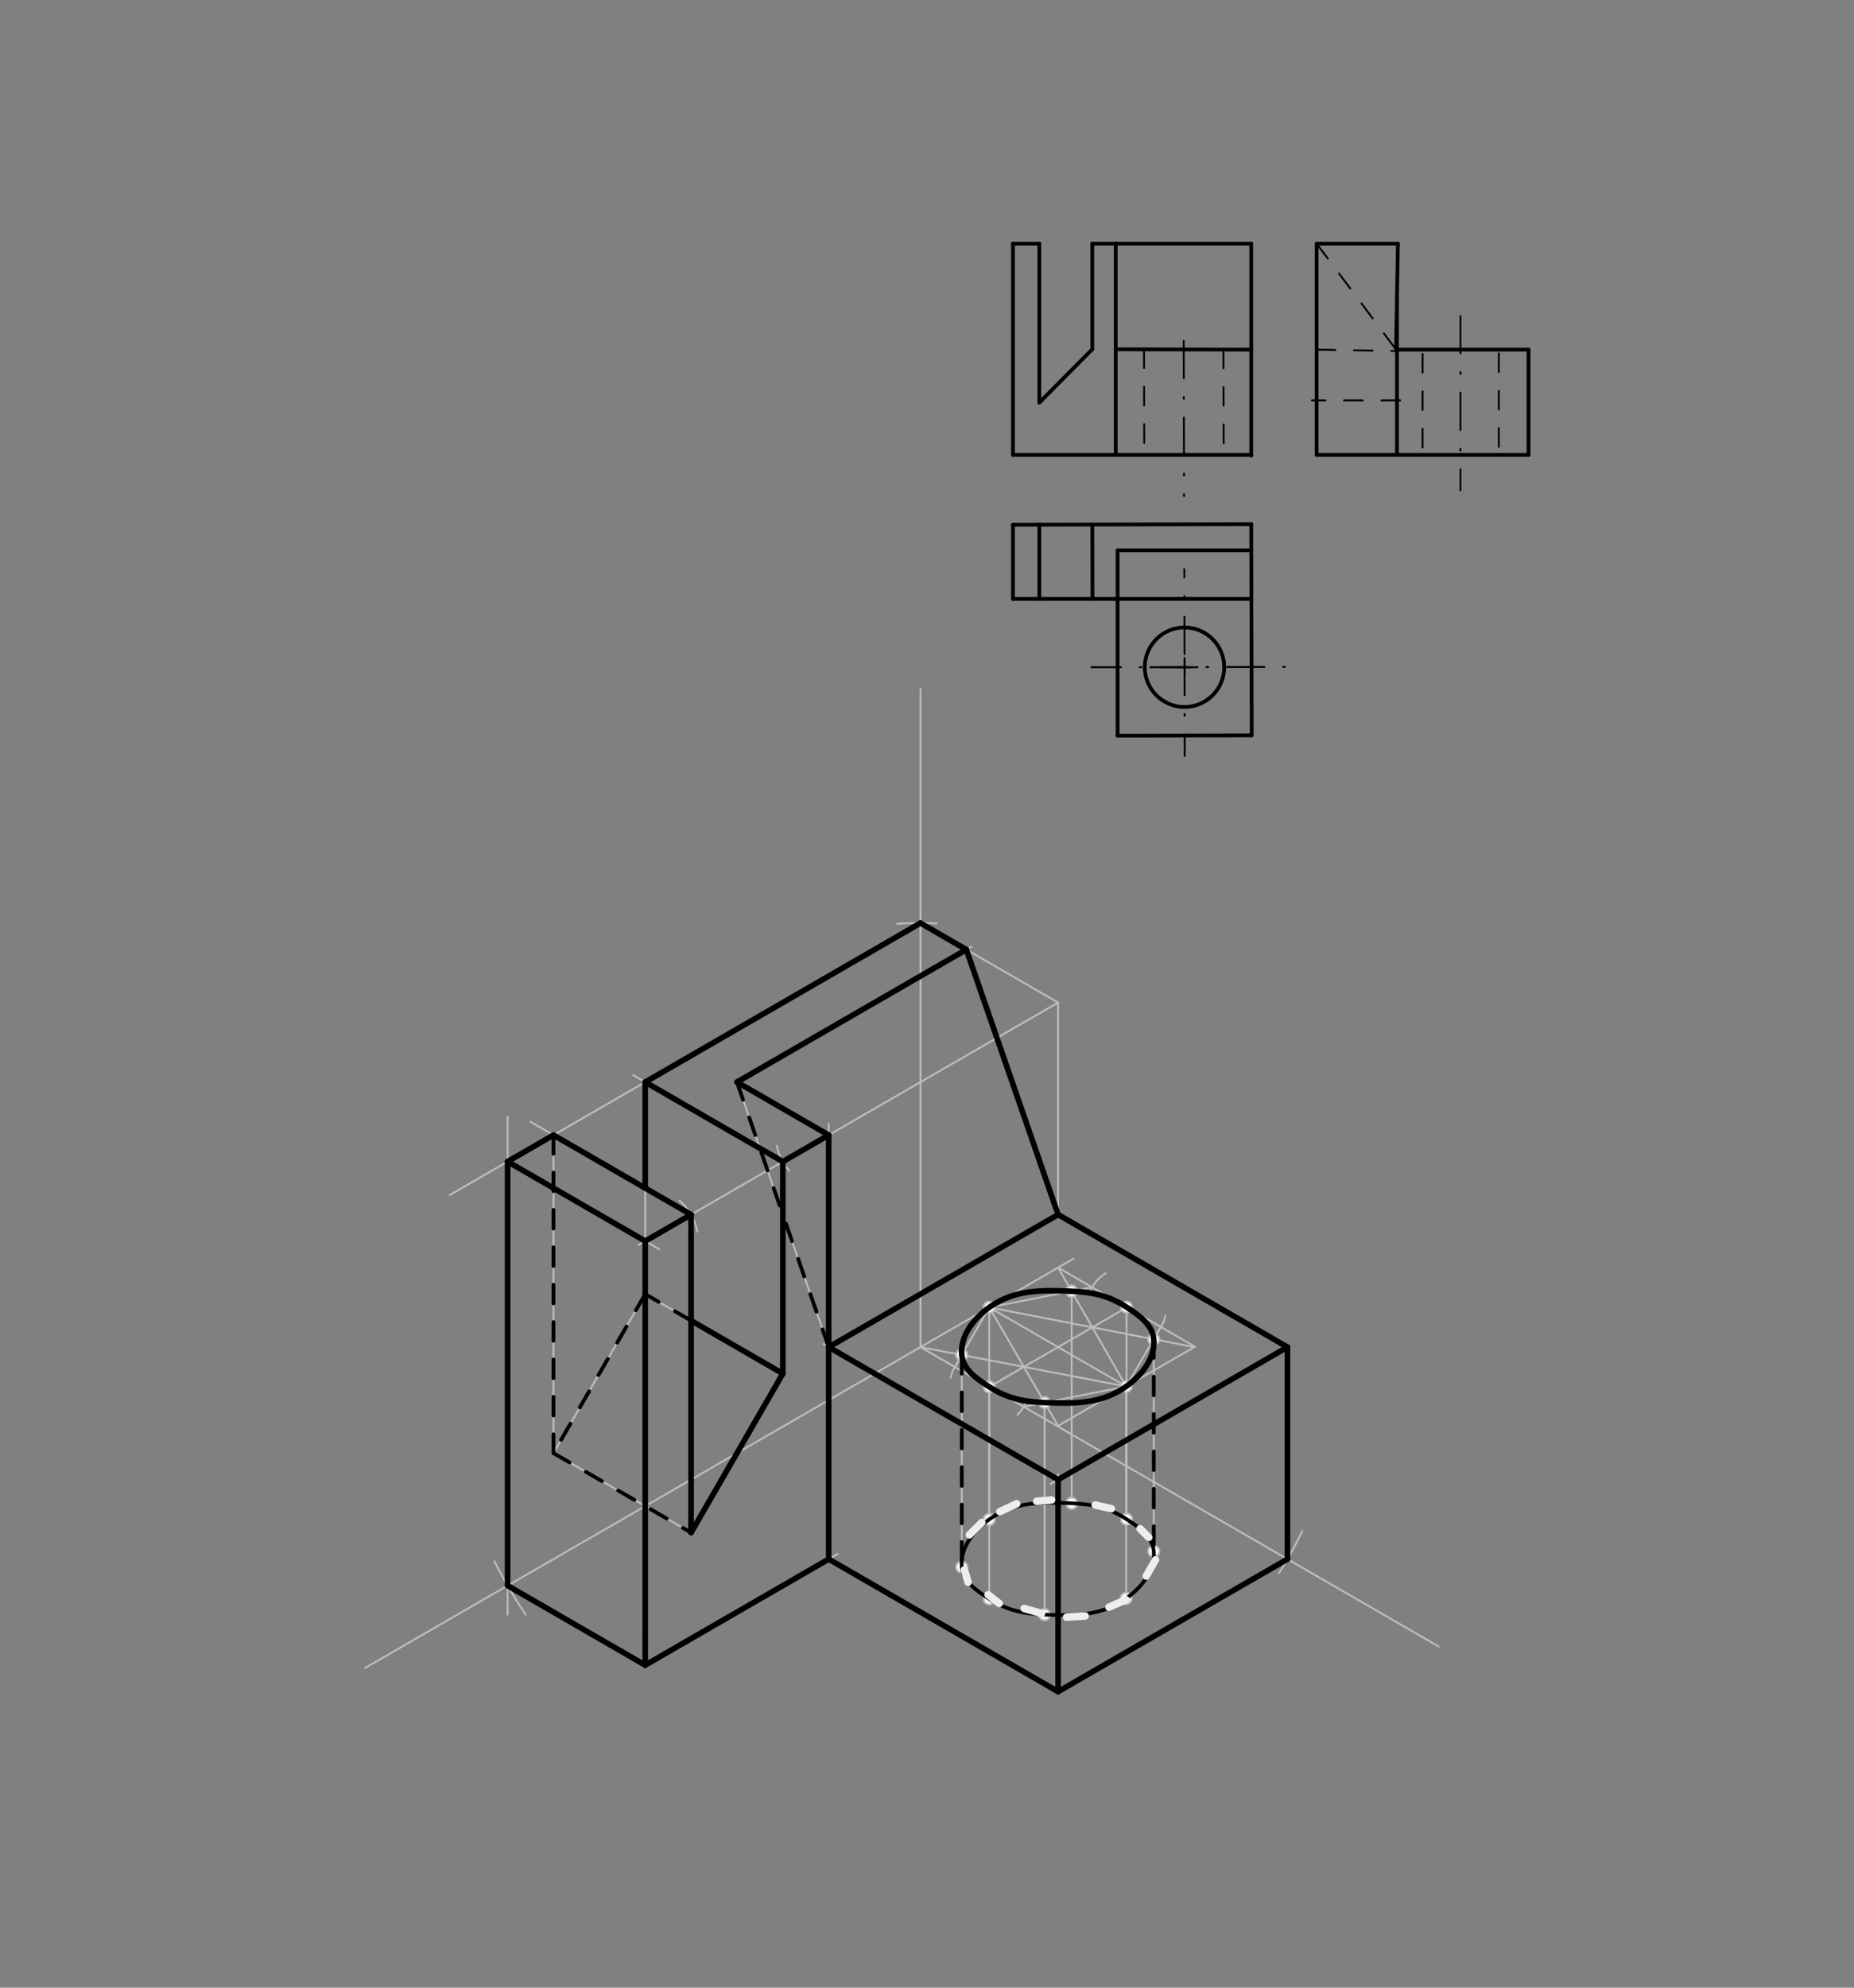 <svg xmlns="http://www.w3.org/2000/svg" class="svg--1it" height="100%" preserveAspectRatio="xMidYMid meet" viewBox="0 0 992.126 1062.992" width="100%"><rect x="0" y="0" width="992.126" height="1062.992" fill="#808080" stroke="none"/><defs><marker id="marker-arrow" markerHeight="16" markerUnits="userSpaceOnUse" markerWidth="24" orient="auto-start-reverse" refX="24" refY="4" viewBox="0 0 24 8"><path d="M 0 0 L 24 4 L 0 8 z" stroke="inherit"></path></marker></defs><g class="aux-layer--1FB"><g class="element--2qn"><line stroke="#BDBDBD" stroke-dasharray="none" stroke-linecap="round" stroke-width="1" x1="492.562" x2="492.562" y1="368.422" y2="720.422"></line></g><g class="element--2qn"><line stroke="#BDBDBD" stroke-dasharray="none" stroke-linecap="round" stroke-width="1" x1="492.562" x2="769.849" y1="720.422" y2="880.514"></line></g><g class="element--2qn"><line stroke="#BDBDBD" stroke-dasharray="none" stroke-linecap="round" stroke-width="1" x1="492.562" x2="195.453" y1="720.422" y2="891.958"></line></g><g class="element--2qn"><line stroke="#000000" stroke-dasharray="20, 10, 1, 10" stroke-linecap="round" stroke-width="1" x1="633.852" x2="633.976" y1="351.823" y2="404.291"></line></g><g class="element--2qn"><line stroke="#000000" stroke-dasharray="20, 10, 1, 10" stroke-linecap="round" stroke-width="1" x1="633.852" x2="633.744" y1="349.823" y2="304.315"></line></g><g class="element--2qn"><line stroke="#000000" stroke-dasharray="20, 10, 1, 10" stroke-linecap="round" stroke-width="1" x1="640.859" x2="584.062" y1="356.816" y2="356.816"></line></g><g class="element--2qn"><line stroke="#000000" stroke-dasharray="20, 10, 1, 10" stroke-linecap="round" stroke-width="1" x1="615.592" x2="689.052" y1="356.816" y2="356.643"></line></g><g class="element--2qn"><path d="M 480.047 493.996 A 226.772 226.772 0 0 1 501.195 493.815" fill="none" stroke="#BDBDBD" stroke-dasharray="none" stroke-linecap="round" stroke-width="1"></path></g><g class="element--2qn"><path d="M 696.874 818.819 A 226.772 226.772 0 0 1 684.517 841.164" fill="none" stroke="#BDBDBD" stroke-dasharray="none" stroke-linecap="round" stroke-width="1"></path></g><g class="element--2qn"><path d="M 264.611 834.98 A 255.118 255.118 0 0 0 281.348 863.508" fill="none" stroke="#BDBDBD" stroke-dasharray="none" stroke-linecap="round" stroke-width="1"></path></g><g class="element--2qn"><line stroke="#BDBDBD" stroke-dasharray="none" stroke-linecap="round" stroke-width="1" x1="492.562" x2="566.209" y1="493.65" y2="536.17"></line></g><g class="element--2qn"><line stroke="#BDBDBD" stroke-dasharray="none" stroke-linecap="round" stroke-width="1" x1="566.209" x2="566.209" y1="536.17" y2="649.556"></line></g><g class="element--2qn"><line stroke="#BDBDBD" stroke-dasharray="none" stroke-linecap="round" stroke-width="1" x1="688.953" x2="688.953" y1="833.808" y2="720.422"></line></g><g class="element--2qn"><line stroke="#BDBDBD" stroke-dasharray="none" stroke-linecap="round" stroke-width="1" x1="688.953" x2="564.256" y1="720.422" y2="648.429"></line></g><g class="element--2qn"><line stroke="#BDBDBD" stroke-dasharray="none" stroke-linecap="round" stroke-width="1" x1="492.563" x2="240.598" y1="493.65" y2="639.122"></line></g><g class="element--2qn"><line stroke="#BDBDBD" stroke-dasharray="none" stroke-linecap="round" stroke-width="1" x1="271.624" x2="271.624" y1="830.281" y2="597.281"></line></g><g class="element--2qn"><line stroke="#BDBDBD" stroke-dasharray="none" stroke-linecap="round" stroke-width="1" x1="566.209" x2="341.62" y1="536.17" y2="665.836"></line></g><g class="element--2qn"><line stroke="#BDBDBD" stroke-dasharray="none" stroke-linecap="round" stroke-width="1" x1="271.624" x2="352.769" y1="621.209" y2="668.058"></line></g><g class="element--2qn"><line stroke="#BDBDBD" stroke-dasharray="none" stroke-linecap="round" stroke-width="1" x1="271.624" x2="271.624" y1="771.281" y2="863.508"></line></g><g class="element--2qn"><line stroke="#BDBDBD" stroke-dasharray="none" stroke-linecap="round" stroke-width="1" x1="271.624" x2="345.27" y1="847.981" y2="890.501"></line></g><g class="element--2qn"><line stroke="#BDBDBD" stroke-dasharray="none" stroke-linecap="round" stroke-width="1" x1="688.953" x2="566.209" y1="833.808" y2="904.674"></line></g><g class="element--2qn"><line stroke="#BDBDBD" stroke-dasharray="none" stroke-linecap="round" stroke-width="1" x1="566.209" x2="442.278" y1="904.674" y2="833.123"></line></g><g class="element--2qn"><line stroke="#BDBDBD" stroke-dasharray="none" stroke-linecap="round" stroke-width="1" x1="345.27" x2="448.254" y1="890.501" y2="831.043"></line></g><g class="element--2qn"><line stroke="#BDBDBD" stroke-dasharray="none" stroke-linecap="round" stroke-width="1" x1="443.465" x2="443.465" y1="833.808" y2="705.281"></line></g><g class="element--2qn"><line stroke="#BDBDBD" stroke-dasharray="none" stroke-linecap="round" stroke-width="1" x1="566.209" x2="443.363" y1="649.556" y2="720.481"></line></g><g class="element--2qn"><line stroke="#BDBDBD" stroke-dasharray="none" stroke-linecap="round" stroke-width="1" x1="345.27" x2="345.27" y1="663.729" y2="890.501"></line></g><g class="element--2qn"><line stroke="#BDBDBD" stroke-dasharray="none" stroke-linecap="round" stroke-width="1" x1="688.953" x2="562.143" y1="720.422" y2="793.636"></line></g><g class="element--2qn"><line stroke="#BDBDBD" stroke-dasharray="none" stroke-linecap="round" stroke-width="1" x1="566.209" x2="566.209" y1="904.674" y2="788.281"></line></g><g class="element--2qn"><line stroke="#BDBDBD" stroke-dasharray="none" stroke-linecap="round" stroke-width="1" x1="566.209" x2="440.713" y1="791.288" y2="718.833"></line></g><g class="element--2qn"><line stroke="#BDBDBD" stroke-dasharray="none" stroke-linecap="round" stroke-width="1" x1="443.465" x2="443.465" y1="720.422" y2="601.003"></line></g><g class="element--2qn"><line stroke="#BDBDBD" stroke-dasharray="none" stroke-linecap="round" stroke-width="1" x1="443.465" x2="394.367" y1="607.036" y2="578.69"></line></g><g class="element--2qn"><line stroke="#BDBDBD" stroke-dasharray="none" stroke-linecap="round" stroke-width="1" x1="394.367" x2="519.868" y1="578.69" y2="506.232"></line></g><g class="element--2qn"><path d="M 363.484 642.009 A 28.346 28.346 0 0 1 373.154 658.63" fill="none" stroke="#BDBDBD" stroke-dasharray="none" stroke-linecap="round" stroke-width="1"></path></g><g class="element--2qn"><path d="M 415.698 612.74 A 28.346 28.346 0 0 0 422.335 625.932" fill="none" stroke="#BDBDBD" stroke-dasharray="none" stroke-linecap="round" stroke-width="1"></path></g><g class="element--2qn"><line stroke="#BDBDBD" stroke-dasharray="none" stroke-linecap="round" stroke-width="1" x1="418.916" x2="338.799" y1="621.209" y2="574.953"></line></g><g class="element--2qn"><line stroke="#BDBDBD" stroke-dasharray="none" stroke-linecap="round" stroke-width="1" x1="369.819" x2="283.898" y1="649.556" y2="599.949"></line></g><g class="element--2qn"><line stroke="#BDBDBD" stroke-dasharray="none" stroke-linecap="round" stroke-width="1" x1="418.916" x2="418.916" y1="621.209" y2="734.595"></line></g><g class="element--2qn"><line stroke="#BDBDBD" stroke-dasharray="none" stroke-linecap="round" stroke-width="1" x1="369.819" x2="369.819" y1="649.556" y2="819.634"></line></g><g class="element--2qn"><line stroke="#BDBDBD" stroke-dasharray="none" stroke-linecap="round" stroke-width="1" x1="418.916" x2="369.819" y1="734.595" y2="819.634"></line></g><g class="element--2qn"><line stroke="#BDBDBD" stroke-dasharray="none" stroke-linecap="round" stroke-width="1" x1="345.27" x2="345.27" y1="578.69" y2="686.281"></line></g><g class="element--2qn"><line stroke="#BDBDBD" stroke-dasharray="none" stroke-linecap="round" stroke-width="1" x1="369.819" x2="296.172" y1="819.634" y2="777.115"></line></g><g class="element--2qn"><line stroke="#BDBDBD" stroke-dasharray="none" stroke-linecap="round" stroke-width="1" x1="418.916" x2="345.27" y1="734.595" y2="692.075"></line></g><g class="element--2qn"><line stroke="#BDBDBD" stroke-dasharray="none" stroke-linecap="round" stroke-width="1" x1="296.172" x2="296.172" y1="607.036" y2="777.115"></line></g><g class="element--2qn"><line stroke="#BDBDBD" stroke-dasharray="none" stroke-linecap="round" stroke-width="1" x1="296.172" x2="345.27" y1="777.115" y2="692.075"></line></g><g class="element--2qn"><line stroke="#BDBDBD" stroke-dasharray="none" stroke-linecap="round" stroke-width="1" x1="517.111" x2="566.209" y1="507.823" y2="649.556"></line></g><g class="element--2qn"><line stroke="#BDBDBD" stroke-dasharray="none" stroke-linecap="round" stroke-width="1" x1="443.465" x2="394.367" y1="720.422" y2="578.69"></line></g><g class="element--2qn"><line stroke="#BDBDBD" stroke-dasharray="none" stroke-linecap="round" stroke-width="1" x1="566.209" x2="603.032" y1="720.422" y2="699.162"></line></g><g class="element--2qn"><line stroke="#BDBDBD" stroke-dasharray="none" stroke-linecap="round" stroke-width="1" x1="566.209" x2="529.386" y1="720.422" y2="741.682"></line></g><g class="element--2qn"><line stroke="#BDBDBD" stroke-dasharray="none" stroke-linecap="round" stroke-width="1" x1="566.209" x2="529.386" y1="720.422" y2="699.162"></line></g><g class="element--2qn"><line stroke="#BDBDBD" stroke-dasharray="none" stroke-linecap="round" stroke-width="1" x1="566.209" x2="603.032" y1="720.422" y2="741.682"></line></g><g class="element--2qn"><line stroke="#BDBDBD" stroke-dasharray="none" stroke-linecap="round" stroke-width="1" x1="492.562" x2="574.485" y1="720.422" y2="673.124"></line></g><g class="element--2qn"><line stroke="#BDBDBD" stroke-dasharray="none" stroke-linecap="round" stroke-width="1" x1="566.209" x2="639.463" y1="677.902" y2="720.195"></line></g><g class="element--2qn"><line stroke="#BDBDBD" stroke-dasharray="none" stroke-linecap="round" stroke-width="1" x1="639.463" x2="566.013" y1="720.195" y2="762.602"></line></g><g class="element--2qn"><line stroke="#BDBDBD" stroke-dasharray="none" stroke-linecap="round" stroke-width="1" x1="602.64" x2="492.562" y1="741.455" y2="720.422"></line></g><g class="element--2qn"><line stroke="#BDBDBD" stroke-dasharray="none" stroke-linecap="round" stroke-width="1" x1="602.64" x2="566.209" y1="741.455" y2="677.902"></line></g><g class="element--2qn"><path d="M 517.52 724.041 A 21.26 21.26 0 0 0 508.701 736.771" fill="none" stroke="#BDBDBD" stroke-dasharray="none" stroke-linecap="round" stroke-width="1"></path></g><g class="element--2qn"><path d="M 549.34 749.016 A 21.26 21.26 0 0 1 544.456 756.677" fill="none" stroke="#BDBDBD" stroke-dasharray="none" stroke-linecap="round" stroke-width="1"></path></g><g class="element--2qn"><path d="M 591.635 680.979 A 21.26 21.26 0 0 0 582.869 691.748" fill="none" stroke="#BDBDBD" stroke-dasharray="none" stroke-linecap="round" stroke-width="1"></path></g><g class="element--2qn"><path d="M 623.576 703.721 A 21.26 21.26 0 0 1 618.883 712.994" fill="none" stroke="#BDBDBD" stroke-dasharray="none" stroke-linecap="round" stroke-width="1"></path></g><g class="element--2qn"><line stroke="#BDBDBD" stroke-dasharray="none" stroke-linecap="round" stroke-width="1" x1="529.386" x2="566.209" y1="699.162" y2="762.489"></line></g><g class="element--2qn"><line stroke="#BDBDBD" stroke-dasharray="none" stroke-linecap="round" stroke-width="1" x1="529.386" x2="639.071" y1="699.162" y2="720.422"></line></g><g class="element--2qn"><line stroke="#BDBDBD" stroke-dasharray="none" stroke-linecap="round" stroke-width="1" x1="529.386" x2="510.974" y1="699.162" y2="731.052"></line></g><g class="element--2qn"><line stroke="#BDBDBD" stroke-dasharray="none" stroke-linecap="round" stroke-width="1" x1="529.386" x2="584.424" y1="699.162" y2="688.419"></line></g><g class="element--2qn"><line stroke="#BDBDBD" stroke-dasharray="none" stroke-linecap="round" stroke-width="1" x1="602.64" x2="621.247" y1="741.455" y2="709.679"></line></g><g class="element--2qn"><line stroke="#BDBDBD" stroke-dasharray="none" stroke-linecap="round" stroke-width="1" x1="602.64" x2="547.797" y1="741.455" y2="752.312"></line></g><g class="element--2qn"><line stroke="#BDBDBD" stroke-dasharray="none" stroke-linecap="round" stroke-width="1" x1="617.414" x2="617.414" y1="716.224" y2="829.61"></line></g><g class="element--2qn"><line stroke="#BDBDBD" stroke-dasharray="none" stroke-linecap="round" stroke-width="1" x1="602.64" x2="602.64" y1="741.455" y2="854.841"></line></g><g class="element--2qn"><line stroke="#BDBDBD" stroke-dasharray="none" stroke-linecap="round" stroke-width="1" x1="559.001" x2="559.001" y1="750.094" y2="863.48"></line></g><g class="element--2qn"><line stroke="#BDBDBD" stroke-dasharray="none" stroke-linecap="round" stroke-width="1" x1="529.386" x2="529.386" y1="741.682" y2="855.068"></line></g><g class="element--2qn"><line stroke="#BDBDBD" stroke-dasharray="none" stroke-linecap="round" stroke-width="1" x1="514.672" x2="514.672" y1="724.647" y2="838.032"></line></g><g class="element--2qn"><line stroke="#BDBDBD" stroke-dasharray="none" stroke-linecap="round" stroke-width="1" x1="529.386" x2="529.386" y1="699.162" y2="812.548"></line></g><g class="element--2qn"><line stroke="#BDBDBD" stroke-dasharray="none" stroke-linecap="round" stroke-width="1" x1="573.464" x2="573.464" y1="690.558" y2="803.944"></line></g><g class="element--2qn"><line stroke="#BDBDBD" stroke-dasharray="none" stroke-linecap="round" stroke-width="1" x1="602.836" x2="602.836" y1="699.049" y2="812.435"></line></g><g class="element--2qn"><circle cx="529.386" cy="699.162" r="3" stroke="#BDBDBD" stroke-width="1" fill="#ffffff"></circle>}</g><g class="element--2qn"><circle cx="573.464" cy="690.558" r="3" stroke="#BDBDBD" stroke-width="1" fill="#ffffff"></circle>}</g><g class="element--2qn"><circle cx="602.836" cy="699.049" r="3" stroke="#BDBDBD" stroke-width="1" fill="#ffffff"></circle>}</g><g class="element--2qn"><circle cx="617.414" cy="716.224" r="3" stroke="#BDBDBD" stroke-width="1" fill="#ffffff"></circle>}</g><g class="element--2qn"><circle cx="602.64" cy="741.455" r="3" stroke="#BDBDBD" stroke-width="1" fill="#ffffff"></circle>}</g><g class="element--2qn"><circle cx="559.001" cy="750.094" r="3" stroke="#BDBDBD" stroke-width="1" fill="#ffffff"></circle>}</g><g class="element--2qn"><circle cx="529.386" cy="741.682" r="3" stroke="#BDBDBD" stroke-width="1" fill="#ffffff"></circle>}</g><g class="element--2qn"><circle cx="514.672" cy="724.647" r="3" stroke="#BDBDBD" stroke-width="1" fill="#ffffff"></circle>}</g><g class="element--2qn"><circle cx="529.386" cy="699.162" r="3" stroke="#BDBDBD" stroke-width="1" fill="#ffffff"></circle>}</g><g class="element--2qn"><circle cx="573.464" cy="690.558" r="3" stroke="#BDBDBD" stroke-width="1" fill="#ffffff"></circle>}</g><g class="element--2qn"><circle cx="514.672" cy="838.032" r="3" stroke="#BDBDBD" stroke-width="1" fill="#ffffff"></circle>}</g><g class="element--2qn"><circle cx="529.386" cy="855.068" r="3" stroke="#BDBDBD" stroke-width="1" fill="#ffffff"></circle>}</g><g class="element--2qn"><circle cx="559.001" cy="863.48" r="3" stroke="#BDBDBD" stroke-width="1" fill="#ffffff"></circle>}</g><g class="element--2qn"><circle cx="602.64" cy="854.841" r="3" stroke="#BDBDBD" stroke-width="1" fill="#ffffff"></circle>}</g><g class="element--2qn"><circle cx="617.414" cy="829.61" r="3" stroke="#BDBDBD" stroke-width="1" fill="#ffffff"></circle>}</g><g class="element--2qn"><circle cx="602.836" cy="812.435" r="3" stroke="#BDBDBD" stroke-width="1" fill="#ffffff"></circle>}</g><g class="element--2qn"><circle cx="573.464" cy="803.944" r="3" stroke="#BDBDBD" stroke-width="1" fill="#ffffff"></circle>}</g><g class="element--2qn"><circle cx="529.386" cy="812.548" r="3" stroke="#BDBDBD" stroke-width="1" fill="#ffffff"></circle>}</g></g><g class="main-layer--3Vd"><g class="element--2qn"><line stroke="#000000" stroke-dasharray="none" stroke-linecap="round" stroke-width="2" x1="669.562" x2="669.562" y1="130.281" y2="243.667"></line></g><g class="element--2qn"><line stroke="#000000" stroke-dasharray="none" stroke-linecap="round" stroke-width="2" x1="669.562" x2="542.062" y1="243.281" y2="243.281"></line></g><g class="element--2qn"><line stroke="#000000" stroke-dasharray="none" stroke-linecap="round" stroke-width="2" x1="542.062" x2="542.062" y1="243.281" y2="130.281"></line></g><g class="element--2qn"><line stroke="#000000" stroke-dasharray="none" stroke-linecap="round" stroke-width="2" x1="542.062" x2="556.177" y1="130.281" y2="130.281"></line></g><g class="element--2qn"><line stroke="#000000" stroke-dasharray="none" stroke-linecap="round" stroke-width="2" x1="556.177" x2="556.177" y1="130.281" y2="215.321"></line></g><g class="element--2qn"><line stroke="#000000" stroke-dasharray="none" stroke-linecap="round" stroke-width="2" x1="556.177" x2="584.523" y1="215.321" y2="186.755"></line></g><g class="element--2qn"><line stroke="#000000" stroke-dasharray="none" stroke-linecap="round" stroke-width="2" x1="584.523" x2="584.523" y1="186.755" y2="130.281"></line></g><g class="element--2qn"><line stroke="#000000" stroke-dasharray="none" stroke-linecap="round" stroke-width="2" x1="584.523" x2="597.062" y1="130.281" y2="130.281"></line></g><g class="element--2qn"><line stroke="#000000" stroke-dasharray="none" stroke-linecap="round" stroke-width="2" x1="597.062" x2="597.062" y1="130.281" y2="243.281"></line></g><g class="element--2qn"><line stroke="#000000" stroke-dasharray="none" stroke-linecap="round" stroke-width="2" x1="669.562" x2="597.062" y1="186.974" y2="186.787"></line></g><g class="element--2qn"><line stroke="#000000" stroke-dasharray="none" stroke-linecap="round" stroke-width="2" x1="669.562" x2="597.062" y1="130.281" y2="130.281"></line></g><g class="element--2qn"><line stroke="#000000" stroke-dasharray="none" stroke-linecap="round" stroke-width="2" x1="704.562" x2="704.562" y1="130.281" y2="243.281"></line></g><g class="element--2qn"><line stroke="#000000" stroke-dasharray="none" stroke-linecap="round" stroke-width="2" x1="704.562" x2="817.948" y1="243.281" y2="243.281"></line></g><g class="element--2qn"><line stroke="#000000" stroke-dasharray="none" stroke-linecap="round" stroke-width="2" x1="817.948" x2="817.948" y1="243.281" y2="186.974"></line></g><g class="element--2qn"><line stroke="#000000" stroke-dasharray="none" stroke-linecap="round" stroke-width="2" x1="817.948" x2="747.062" y1="186.974" y2="186.974"></line></g><g class="element--2qn"><line stroke="#000000" stroke-dasharray="none" stroke-linecap="round" stroke-width="2" x1="747.062" x2="748.063" y1="186.974" y2="130.281"></line></g><g class="element--2qn"><line stroke="#000000" stroke-dasharray="none" stroke-linecap="round" stroke-width="2" x1="748.062" x2="704.562" y1="130.281" y2="130.281"></line></g><g class="element--2qn"><line stroke="#000000" stroke-dasharray="none" stroke-linecap="round" stroke-width="2" x1="669.562" x2="542.062" y1="280.332" y2="280.633"></line></g><g class="element--2qn"><line stroke="#000000" stroke-dasharray="none" stroke-linecap="round" stroke-width="2" x1="542.062" x2="542.062" y1="280.633" y2="320.281"></line></g><g class="element--2qn"><line stroke="#000000" stroke-dasharray="none" stroke-linecap="round" stroke-width="2" x1="542.062" x2="669.562" y1="320.281" y2="320.281"></line></g><g class="element--2qn"><line stroke="#000000" stroke-dasharray="none" stroke-linecap="round" stroke-width="2" x1="669.562" x2="669.829" y1="280.332" y2="393.281"></line></g><g class="element--2qn"><line stroke="#000000" stroke-dasharray="none" stroke-linecap="round" stroke-width="2" x1="669.562" x2="598.059" y1="393.281" y2="393.45"></line></g><g class="element--2qn"><line stroke="#000000" stroke-dasharray="none" stroke-linecap="round" stroke-width="2" x1="598.059" x2="598.059" y1="393.45" y2="294.281"></line></g><g class="element--2qn"><line stroke="#000000" stroke-dasharray="none" stroke-linecap="round" stroke-width="2" x1="598.059" x2="669.63" y1="294.281" y2="294.281"></line></g><g class="element--2qn"><line stroke="#000000" stroke-dasharray="none" stroke-linecap="round" stroke-width="2" x1="556.177" x2="556.177" y1="280.6" y2="320.281"></line></g><g class="element--2qn"><line stroke="#000000" stroke-dasharray="none" stroke-linecap="round" stroke-width="2" x1="584.523" x2="584.617" y1="280.533" y2="320.281"></line></g><g class="element--2qn"><line stroke="#000000" stroke-dasharray="10" stroke-linecap="round" stroke-width="1" x1="704.562" x2="747.049" y1="186.974" y2="187.724"></line></g><g class="element--2qn"><line stroke="#000000" stroke-dasharray="10" stroke-linecap="round" stroke-width="1" x1="761.255" x2="761.255" y1="239.281" y2="182.974"></line></g><g class="element--2qn"><line stroke="#000000" stroke-dasharray="10" stroke-linecap="round" stroke-width="1" x1="802.062" x2="802.062" y1="188.974" y2="245.281"></line></g><g class="element--2qn"><line stroke="#000000" stroke-dasharray="10" stroke-linecap="round" stroke-width="1" x1="704.562" x2="747.062" y1="130.281" y2="186.974"></line></g><g class="element--2qn"><line stroke="#000000" stroke-dasharray="none" stroke-linecap="round" stroke-width="2" x1="747.562" x2="747.562" y1="158.628" y2="243.281"></line></g><g class="element--2qn"><g class="center--1s5"><line x1="629.852" y1="356.823" x2="637.852" y2="356.823" stroke="#000000" stroke-width="1" stroke-linecap="round"></line><line x1="633.852" y1="352.823" x2="633.852" y2="360.823" stroke="#000000" stroke-width="1" stroke-linecap="round"></line><circle class="hit--230" cx="633.852" cy="356.823" r="4" stroke="none" fill="transparent"></circle></g><circle cx="633.852" cy="356.823" fill="none" r="21.26" stroke="#000000" stroke-dasharray="none" stroke-width="2"></circle></g><g class="element--2qn"><line stroke="#000000" stroke-dasharray="10" stroke-linecap="round" stroke-width="1" x1="749.255" x2="702.062" y1="214.128" y2="214.128"></line></g><g class="element--2qn"><line stroke="#000000" stroke-dasharray="20, 10, 1, 10" stroke-linecap="round" stroke-width="1" x1="781.505" x2="781.505" y1="168.974" y2="262.281"></line></g><g class="element--2qn"><line stroke="#000000" stroke-dasharray="10" stroke-linecap="round" stroke-width="1" x1="612.19" x2="612.324" y1="186.826" y2="243.281"></line></g><g class="element--2qn"><line stroke="#000000" stroke-dasharray="10" stroke-linecap="round" stroke-width="1" x1="654.71" x2="654.843" y1="186.936" y2="243.281"></line></g><g class="element--2qn"><line stroke="#000000" stroke-dasharray="20, 10, 1, 10" stroke-linecap="round" stroke-width="1" x1="633.428" x2="633.624" y1="182.283" y2="265.282"></line></g><g class="element--2qn"><line stroke="#000000" stroke-dasharray="none" stroke-linecap="round" stroke-width="3" x1="296.172" x2="369.819" y1="607.036" y2="649.556"></line></g><g class="element--2qn"><line stroke="#000000" stroke-dasharray="none" stroke-linecap="round" stroke-width="3" x1="369.819" x2="345.27" y1="649.556" y2="663.729"></line></g><g class="element--2qn"><line stroke="#000000" stroke-dasharray="none" stroke-linecap="round" stroke-width="3" x1="345.27" x2="271.624" y1="663.729" y2="621.209"></line></g><g class="element--2qn"><line stroke="#000000" stroke-dasharray="none" stroke-linecap="round" stroke-width="3" x1="271.624" x2="296.172" y1="621.209" y2="607.036"></line></g><g class="element--2qn"><line stroke="#000000" stroke-dasharray="none" stroke-linecap="round" stroke-width="3" x1="271.624" x2="271.624" y1="621.209" y2="847.981"></line></g><g class="element--2qn"><line stroke="#000000" stroke-dasharray="none" stroke-linecap="round" stroke-width="3" x1="271.624" x2="345.27" y1="847.981" y2="890.501"></line></g><g class="element--2qn"><line stroke="#000000" stroke-dasharray="none" stroke-linecap="round" stroke-width="3" x1="345.27" x2="345.27" y1="874.281" y2="663.729"></line></g><g class="element--2qn"><line stroke="#000000" stroke-dasharray="none" stroke-linecap="round" stroke-width="3" x1="369.819" x2="369.819" y1="649.556" y2="819.634"></line></g><g class="element--2qn"><line stroke="#000000" stroke-dasharray="none" stroke-linecap="round" stroke-width="3" x1="369.819" x2="418.916" y1="819.634" y2="734.595"></line></g><g class="element--2qn"><line stroke="#000000" stroke-dasharray="none" stroke-linecap="round" stroke-width="3" x1="418.916" x2="418.916" y1="734.595" y2="621.209"></line></g><g class="element--2qn"><line stroke="#000000" stroke-dasharray="none" stroke-linecap="round" stroke-width="3" x1="418.916" x2="345.27" y1="621.209" y2="578.69"></line></g><g class="element--2qn"><line stroke="#000000" stroke-dasharray="none" stroke-linecap="round" stroke-width="3" x1="345.27" x2="492.562" y1="578.69" y2="493.65"></line></g><g class="element--2qn"><line stroke="#000000" stroke-dasharray="none" stroke-linecap="round" stroke-width="3" x1="492.563" x2="517.111" y1="493.65" y2="507.823"></line></g><g class="element--2qn"><line stroke="#000000" stroke-dasharray="none" stroke-linecap="round" stroke-width="3" x1="517.111" x2="394.367" y1="507.823" y2="578.69"></line></g><g class="element--2qn"><line stroke="#000000" stroke-dasharray="none" stroke-linecap="round" stroke-width="3" x1="394.367" x2="443.465" y1="578.69" y2="607.036"></line></g><g class="element--2qn"><line stroke="#000000" stroke-dasharray="none" stroke-linecap="round" stroke-width="3" x1="443.465" x2="443.465" y1="607.036" y2="833.808"></line></g><g class="element--2qn"><line stroke="#000000" stroke-dasharray="none" stroke-linecap="round" stroke-width="3" x1="443.465" x2="345.27" y1="833.808" y2="890.501"></line></g><g class="element--2qn"><line stroke="#000000" stroke-dasharray="none" stroke-linecap="round" stroke-width="3" x1="345.27" x2="345.27" y1="890.501" y2="874.281"></line></g><g class="element--2qn"><line stroke="#000000" stroke-dasharray="none" stroke-linecap="round" stroke-width="3" x1="418.916" x2="369.819" y1="734.595" y2="706.249"></line></g><g class="element--2qn"><line stroke="#000000" stroke-dasharray="none" stroke-linecap="round" stroke-width="3" x1="345.27" x2="345.27" y1="578.69" y2="635.383"></line></g><g class="element--2qn"><line stroke="#000000" stroke-dasharray="none" stroke-linecap="round" stroke-width="3" x1="517.111" x2="566.209" y1="507.823" y2="649.556"></line></g><g class="element--2qn"><line stroke="#000000" stroke-dasharray="none" stroke-linecap="round" stroke-width="3" x1="566.209" x2="443.465" y1="649.556" y2="720.422"></line></g><g class="element--2qn"><line stroke="#000000" stroke-dasharray="none" stroke-linecap="round" stroke-width="3" x1="443.465" x2="566.209" y1="720.422" y2="791.288"></line></g><g class="element--2qn"><line stroke="#000000" stroke-dasharray="none" stroke-linecap="round" stroke-width="3" x1="566.209" x2="566.209" y1="791.288" y2="904.674"></line></g><g class="element--2qn"><line stroke="#000000" stroke-dasharray="none" stroke-linecap="round" stroke-width="3" x1="566.209" x2="443.465" y1="904.674" y2="833.808"></line></g><g class="element--2qn"><line stroke="#000000" stroke-dasharray="none" stroke-linecap="round" stroke-width="3" x1="566.209" x2="688.953" y1="904.674" y2="833.808"></line></g><g class="element--2qn"><line stroke="#000000" stroke-dasharray="none" stroke-linecap="round" stroke-width="3" x1="688.953" x2="688.953" y1="833.808" y2="720.422"></line></g><g class="element--2qn"><line stroke="#000000" stroke-dasharray="none" stroke-linecap="round" stroke-width="3" x1="688.953" x2="566.209" y1="720.422" y2="649.556"></line></g><g class="element--2qn"><line stroke="#000000" stroke-dasharray="none" stroke-linecap="round" stroke-width="3" x1="688.953" x2="566.209" y1="720.422" y2="791.288"></line></g><g class="element--2qn"><path d="M 529.386 699.162 C 542.515 689.789, 556.533 689.808, 573.464 690.558 C 584.99 691.069, 593.285 692.87, 602.836 699.049 C 609.873 703.601, 616.747 708.569, 617.414 716.224 C 618.281 726.16, 611.208 735.361, 602.64 741.455 C 589.603 750.728, 575.779 750.776, 559.001 750.094 C 547.39 749.621, 539.049 747.842, 529.386 741.682 C 522.321 737.177, 515.396 732.288, 514.672 724.647 C 513.726 714.657, 520.783 705.304, 529.386 699.162" fill="none" stroke="#000000" stroke-linecap="round" stroke-width="3"></path></g><g class="element--2qn"><line stroke="#000000" stroke-dasharray="10" stroke-linecap="round" stroke-width="2" x1="296.172" x2="296.172" y1="607.036" y2="777.115"></line></g><g class="element--2qn"><line stroke="#000000" stroke-dasharray="10" stroke-linecap="round" stroke-width="2" x1="296.172" x2="369.819" y1="777.115" y2="819.634"></line></g><g class="element--2qn"><line stroke="#000000" stroke-dasharray="10" stroke-linecap="round" stroke-width="2" x1="369.819" x2="345.27" y1="706.249" y2="692.075"></line></g><g class="element--2qn"><line stroke="#000000" stroke-dasharray="10" stroke-linecap="round" stroke-width="2" x1="345.27" x2="296.172" y1="692.075" y2="777.115"></line></g><g class="element--2qn"><line stroke="#000000" stroke-dasharray="10" stroke-linecap="round" stroke-width="2" x1="443.465" x2="394.367" y1="720.422" y2="578.69"></line></g><g class="element--2qn"><line stroke="#000000" stroke-dasharray="10" stroke-linecap="round" stroke-width="2" x1="617.414" x2="617.414" y1="716.224" y2="829.61"></line></g><g class="element--2qn"><line stroke="#000000" stroke-dasharray="10" stroke-linecap="round" stroke-width="2" x1="514.672" x2="514.672" y1="724.647" y2="838.032"></line></g><g class="element--2qn"><path d="M 514.672 838.032 C 515.396 845.674, 522.321 850.563, 529.386 855.068 C 539.049 861.228, 547.39 863.007, 559.001 863.48 C 575.779 864.162, 589.603 864.114, 602.64 854.841 C 611.208 848.747, 618.281 839.546, 617.414 829.61 C 616.747 821.955, 609.873 816.987, 602.836 812.435 C 593.285 806.256, 584.99 804.455, 573.464 803.944 C 556.533 803.193, 542.515 803.175, 529.386 812.548 C 520.783 818.689, 513.726 828.043, 514.672 838.032" fill="none" stroke="#000000" stroke-linecap="round" stroke-width="2"></path></g><g class="element--2qn"><line stroke="#000000" stroke-dasharray="none" stroke-linecap="round" stroke-width="3" x1="418.916" x2="443.465" y1="621.209" y2="607.036"></line></g><g class="element--2qn"><line stroke="#EEEEEE" stroke-dasharray="10" stroke-linecap="round" stroke-width="4" x1="516.062" x2="518.062" y1="839.521" y2="846.188"></line></g><g class="element--2qn"><line stroke="#EEEEEE" stroke-dasharray="10" stroke-linecap="round" stroke-width="4" x1="528.729" x2="534.729" y1="852.854" y2="857.521"></line></g><g class="element--2qn"><line stroke="#EEEEEE" stroke-dasharray="10" stroke-linecap="round" stroke-width="4" x1="548.062" x2="557.396" y1="860.188" y2="862.854"></line></g><g class="element--2qn"><line stroke="#EEEEEE" stroke-dasharray="10" stroke-linecap="round" stroke-width="4" x1="570.729" x2="580.729" y1="864.854" y2="864.188"></line></g><g class="element--2qn"><line stroke="#EEEEEE" stroke-dasharray="10" stroke-linecap="round" stroke-width="4" x1="593.396" x2="604.062" y1="859.521" y2="854.854"></line></g><g class="element--2qn"><line stroke="#EEEEEE" stroke-dasharray="10" stroke-linecap="round" stroke-width="4" x1="613.396" x2="618.729" y1="842.854" y2="833.521"></line></g><g class="element--2qn"><line stroke="#EEEEEE" stroke-dasharray="10" stroke-linecap="round" stroke-width="4" x1="614.729" x2="610.062" y1="822.188" y2="817.521"></line></g><g class="element--2qn"><line stroke="#EEEEEE" stroke-dasharray="10" stroke-linecap="round" stroke-width="4" x1="594.729" x2="586.062" y1="806.854" y2="804.854"></line></g><g class="element--2qn"><line stroke="#EEEEEE" stroke-dasharray="10" stroke-linecap="round" stroke-width="4" x1="562.729" x2="554.729" y1="802.188" y2="802.854"></line></g><g class="element--2qn"><line stroke="#EEEEEE" stroke-dasharray="10" stroke-linecap="round" stroke-width="4" x1="544.062" x2="534.062" y1="804.188" y2="808.854"></line></g><g class="element--2qn"><line stroke="#EEEEEE" stroke-dasharray="10" stroke-linecap="round" stroke-width="4" x1="525.396" x2="518.729" y1="814.188" y2="820.854"></line></g></g><g class="snaps-layer--2PT"></g><g class="temp-layer--rAP"></g></svg>